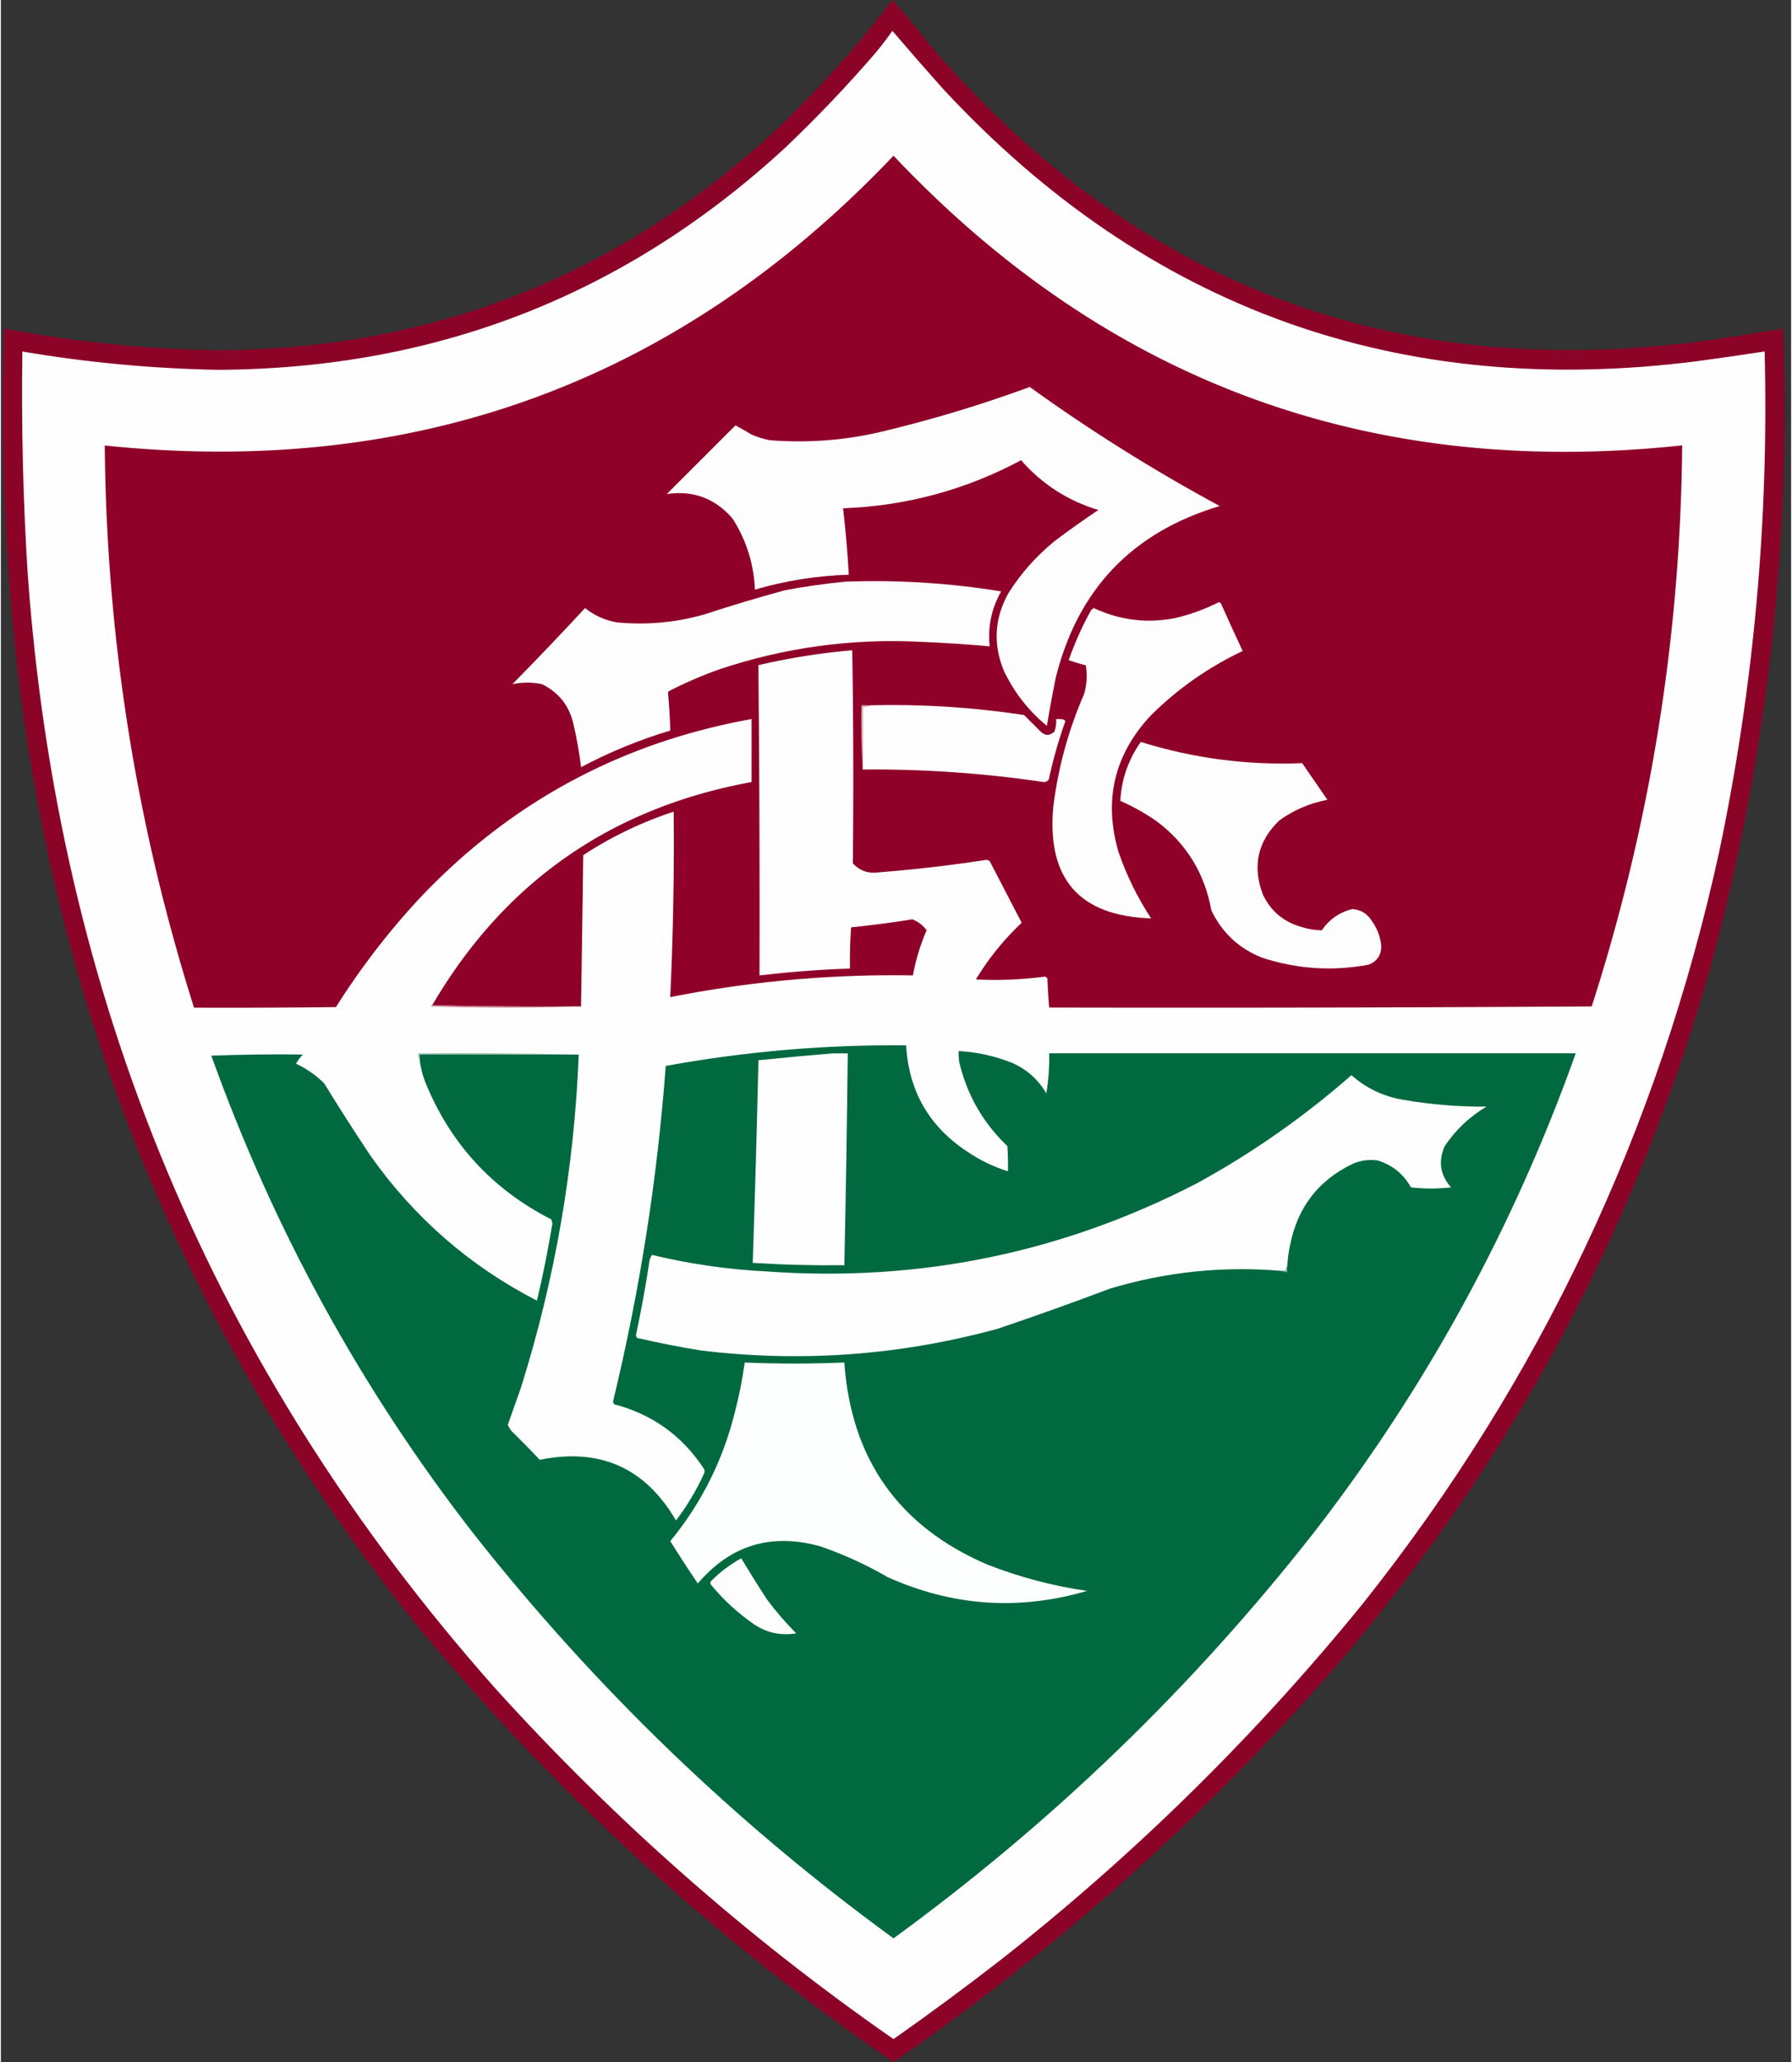 <svg viewBox="-3.1 0 3014.2 3471.2" xmlns="http://www.w3.org/2000/svg" width="2173" height="2500"><rect x="-3.1" y="0" width="3014.2" height="3471.2" fill="#333333" stroke="none"/><g clip-rule="evenodd" fill-rule="evenodd"><path d="M1497.9 0c21.7 24 42.6 49 62.6 75.2 347.9 406.5 788.3 571.9 1321.2 496.3 38.6-5.9 77.2-12 115.6-18.3 13.8 362.7-26.4 719.3-120.5 1069.7-124.6 440.1-334 832.7-628.3 1177.6-222.1 255.9-471.7 479.5-748.8 670.7-302.8-208.2-571.6-454.9-806.4-740.2C296.8 2233.4 70.7 1665.5 14.8 1027.3 1 869.5-3.1 711.4 2.3 553.1c118.4 22.4 237.9 34.6 358.5 36.6 357.9-1.6 668.2-122 930.9-361.4 75.4-70.5 144.2-146.6 206.2-228.3z" fill="#8f0329" opacity=".97"/><path d="M1497.9 52c28.7 33.5 57.9 66.9 87.7 100.2C1928.5 520.1 2350.9 672 2852.8 608c38-5.1 75.9-10.6 113.7-16.4 7.2 283.2-18.2 563.3-76.1 840.3-102.5 470.2-302.3 892.2-599.4 1266.2-181.1 222.9-384.4 423-610 600.4-59.4 46.1-119.7 90.7-181.2 133.9-245.7-170.8-469.6-368-671.7-591.7-473.7-534.7-735.8-1161-786.3-1879-7.7-123.2-10.5-246.6-8.7-370 108.7 18.5 218.2 28.7 328.6 30.8 368.9-1.5 687.8-126.4 956.9-374.9 53.2-50.7 103.7-103.7 151.3-159 9.8-11.9 19.1-24.1 28-36.6z" fill="#fefefe"/><path d="M973.7 1694.1c-83.8.6-167.4 0-250.6-1.9 121.1-207 300.4-332.3 537.7-375.8v-106c-219.4 39.5-405.4 139.7-558 300.7-53.1 57-100.3 118.4-141.7 184.1-79.7 1-159.3 1.3-239 1-97.4-307.7-147.5-623.1-150.3-946.3 524.6 54.6 967.2-107.9 1328-487.8 360.3 381.3 802.9 543.9 1327.9 487.6-2.9 322.8-53.7 637.6-152.3 944.4-304.5 1.9-609 2.6-913.5 1.9-1.4-16-2.3-32.1-2.9-48.2-.8-1.8-2-3.1-3.9-3.9-38.7 5.1-77.6 6.7-116.6 4.8 21.3-35.2 47-67 77.1-95.4-18-34.6-35.9-69.3-54-104.1-1.6-.6-3.2-1.3-4.8-1.9-60.7 9.4-121.8 16.4-183.1 21.2-17 2.2-31.1-2.9-42.4-15.4 1.3-119.5 1-239-1-358.5-53.3 4.6-106 12.9-158 25.1 1.7 174.1 2.3 348.2 1.9 522.3 50.6-6 101.3-9.9 152.3-11.6-.4-23.2.3-46.3 1.9-69.4 34.5-3.5 68.8-8 103.1-13.5 9.6 3.8 17.6 9.9 24.1 18.3a349.97 349.97 0 0 0-23.1 76.1c-137.5-2.3-273.7 9.9-408.6 36.6 4.8-104 6.8-208.1 5.8-312.2-54.1 17.7-104.9 42.2-152.3 73.2-1.1 85.3-2.4 170.1-3.7 254.6z" fill="#8f0128"/><path d="M1729.2 651.4c101.9 73.5 208.6 140.3 319.9 200.4-147.9 44.1-240 141.1-276.6 291-5.3 26.4-10.1 52.7-14.5 79-31-25.5-55.1-56.4-72.3-92.5-18.6-44.9-16-88.6 7.7-131.1 21.1-33.3 47.1-62.6 78.1-87.7 23.9-18.1 48.3-35.4 73.2-52-51.5-15.6-94.9-43.6-130.1-83.8-93.6 50-193.5 77-299.7 80.9 4.3 37.2 7.6 74.4 9.6 111.8-53.8 1.7-106.5 10-158 25.1-1.9-43.3-14.4-83.1-37.6-119.5-29.3-34.1-66.2-47.9-110.8-41.4L1233.7 716c8.8 4.8 17.8 9.9 27 15.4 9.9 4.4 20.2 7.6 30.8 9.6 67.7 5.4 134.5-.4 200.4-17.3 80.8-19.7 159.8-43.8 237.3-72.3z" fill="#fefdfe"/><path d="M1418.9 979.1c87.9-3.2 175.3 2.3 262.1 16.4-16.3 28.9-22.7 59.7-19.3 92.5-39.1-3.5-78.2-6.1-117.6-7.7-115.4-5.7-227.8 9.7-337.3 46.3-29.1 10.3-57.3 22.5-84.8 36.6-.9.8-1.5 1.8-1.9 2.9 2 21.1 3.3 42.3 3.9 63.6-52.1 15.6-102.2 36.2-150.3 61.7-2.8-24-7-47.8-12.5-71.3-6.8-31.4-24.5-54.2-53-68.4-16.8-3.5-33.5-3.5-50.1 0 41.5-42.1 82.3-84.9 122.4-128.2 15.5 12.5 33.2 20.5 53 24.1 50.3 4.9 99.7.4 148.4-13.5 44.7-14.7 89.6-28.2 134.9-40.5 34.1-6.4 68.1-11.2 102.1-14.5z" fill="#fefdfe"/><path d="M2047.2 1013.8c2.4.1 4 1.4 4.8 3.9 11.6 26.2 23.5 52.2 35.7 78.1-58 27.5-109.7 63.8-155.1 108.9-61.3 66-79.3 142.4-54 229.4 13.7 39.7 32.1 77 54.9 111.8-120.5-3.9-175.4-66.2-164.8-186.9 8.1-66.1 25.4-129.7 52-190.8 4.6-15.9 5.6-31.9 2.9-48.2-9.8-2.6-19.5-5.5-28.9-8.7 10.2-29.1 22.7-57 37.6-83.8 1.3-1.7 2.9-2.9 4.8-3.9 44.4 20.8 90.6 26.2 138.8 16.4 25-6.1 48.8-14.8 71.3-26.2z" fill="#fefdfd"/><path d="M1461.3 1187.2c86.6-2.1 172.7 3.4 258.3 16.4l27 27c7.9 8.2 15.9 8.5 24.1 1 2.6-6.8 3.5-13.9 2.9-21.2 4.5-.3 9 0 13.5 1 .9.8 1.5 1.8 1.9 2.9-11.4 32.2-20.7 64.9-27.9 98.3-1.9 2.2-4.5 3.5-7.7 3.9-101.3-15-203.1-22.1-305.5-21.2v-106c4.8.4 9.3-.2 13.4-2.1z" fill="#fefefe"/><path d="M1461.3 1187.2c-4.1 1.9-8.6 2.5-13.5 1.9v106c-1.9-35.6-2.6-71.6-1.9-107.9z" fill="#e2bec8"/><path d="M1916.1 1248.9c88.5 27.6 179.1 39.5 271.8 35.7 14.1 20.6 28.3 41.1 42.4 61.7-29.6 5.6-56.6 17.2-80.9 34.7-36.4 35.1-45.7 76.5-27.9 124.3 13.1 28 34.6 46.3 64.6 54.9 11.4 3.7 22.9 5.6 34.7 5.8 12.7-18.4 29.8-30.3 51.1-35.7 14.3.8 25.2 7.2 32.8 19.3 9.5 12.9 15 27.4 16.4 43.4-.2 14.9-7.2 25.2-21.2 30.8-60.7 11.4-120.4 7.5-179.2-11.6-39.3-15.5-67.9-42.2-85.8-80-11.2-62-41.7-111.8-91.5-149.4-19.4-13.5-39.9-25.1-61.7-34.7 1.9-36.4 13.5-69.4 34.4-99.2z" fill="#fefdfe"/><path d="M723.1 1692.2c83.2 1.9 166.7 2.6 250.6 1.9-83.8 2.6-168 2.6-252.5 0 .2-1.2.9-1.8 1.9-1.9z" fill="#c78094"/><path d="M351.2 1777c51.1-1.9 102.5-2.6 154.2-1.9-4.5 4.6-8.4 9.7-11.6 15.4 17.6 8.3 33.3 19.2 47.2 32.8 25.6 41.6 51.9 82.7 79 123.3 73.6 103.8 166.7 184.7 279.5 242.8 10.2-43.1 18.8-86.4 26-130.1-.6-2.3-1.3-4.5-1.9-6.7-100.2-51.1-171.2-128.8-213-233.2-4.4-11.9-7.3-24.1-8.7-36.6v-7.7h267.9c-7.5 191.4-40 378.4-97.3 560.8-7.4 20.9-14.8 41.8-22.2 62.6l4.8 8.7c16.8 16.5 33.2 33.2 49.1 50.1 101.2-20.7 177.6 13.4 229.4 102.1 18.6-24.4 34.4-50.8 47.2-79 1.3-2.6 1.3-5.1 0-7.7-36.4-55.6-86.8-92-151.3-108.9-1.1-1.4-1.7-3-1.9-4.8 45-185.8 74.5-374 88.7-564.7 133.8-24.4 268.7-36 404.7-34.7 4.5 76.8 38.5 136.2 102.1 178.3 21.4 14.7 44.5 26 69.4 33.7.3-14.1 0-28.3-1-42.4-40.7-38.8-67.7-85.7-80.9-140.7-1-6.4-1.3-12.8-1-19.3 31.3 1.8 61.5 8.5 90.6 20.2 24.4 10.9 43.4 28 56.9 51.1 3.7-22.3 5.3-44.8 4.8-67.5h886.6c-104.2 292-250.4 559.9-438.5 803.7-205.2 262.1-442 490.8-710.2 686.1-266.3-194-501.7-420.8-706.4-680.3-189.6-243.7-337-512.3-442.2-805.5z" fill="#01693f"/><path d="M969.8 1775.1H701.9v7.7c-1.8-2.7-2.5-6-1.9-9.6 90.3-.7 180.2-.1 269.8 1.9z" fill="#7fb39e"/><path d="M1397.7 1773.1h25.1c-1.3 118.9-3.2 237.7-5.8 356.6-51.5.6-102.8-.7-154.2-3.9 3.8-113.7 7-227.4 9.6-341.1 42-4.3 83.8-8.2 125.3-11.6z" fill="#fdfefd"/><path d="M2162.8 2131.6c-1.8 2.1-2.4 4.6-1.9 7.7h-7.7c-98.3-8.5-194.7 1.5-289.1 29.9-62.6 23.6-125.5 46.1-188.9 67.5-163.9 44.8-330.3 57-499.2 36.6-36.2-5.8-72.2-12.9-107.9-21.2-1.1-1.4-1.7-3-1.9-4.8 8.6-40.2 16-80.7 22.2-121.4.3-5 1.9-9.5 4.8-13.5 64 15.4 128.8 24.7 194.7 27.9 255 18.1 495.9-31.3 722.7-148.4 93.5-51.2 180.2-111.9 260.2-182.1 24.8 22 53.7 35.8 86.7 41.4 46.5 8.1 93.4 11.9 140.7 11.6-28.4 16.8-51.9 39-70.3 66.5-11.3 25.4-7.7 48.5 10.6 69.4-22.5 2.6-45 2.6-67.5 0-12.6-22.5-31.2-37.6-55.9-45.3-14.7-2.1-28.8-.2-42.4 5.8-57.4 27.6-92.4 72.9-105 135.9-2.7 12-4.3 24.2-4.9 36.5z" fill="#fefefe"/><path d="M2162.8 2131.6v9.6c-3.7.5-6.9-.1-9.6-1.9h7.7c-.5-3.1.1-5.6 1.9-7.7z" fill="#7ab09a"/><path d="M1249.3 2293.5c55.9 2.4 111.8 2.4 167.7 0 11.5 162.8 91.8 276.2 240.9 340.2 54.2 21.1 110 35.9 167.7 44.3-114.8 33.5-226.5 25.8-335.4-23.1-36.2-21-74.1-38.3-113.7-52-82.4-22.9-151.2-2.1-206.2 62.6-15.9-23.4-31.3-47.2-46.3-71.3 52.6-64.1 88.9-136.7 108.9-217.8 7.1-27.4 12.5-55 16.4-82.9z" fill="#fdfefe"/><path d="M1243.5 2623.1c13.9 23.2 28.3 46.3 43.4 69.4 14.9 20.1 31.3 39 49.1 56.9-25.8 4.3-49.6-.8-71.3-15.4-27.1-18.7-51.2-40.9-72.3-66.5-1.3-1.9-1.3-3.9 0-5.8 15.3-15.5 32.3-28.4 51.1-38.6z" fill="#fcfdfc"/></g></svg>